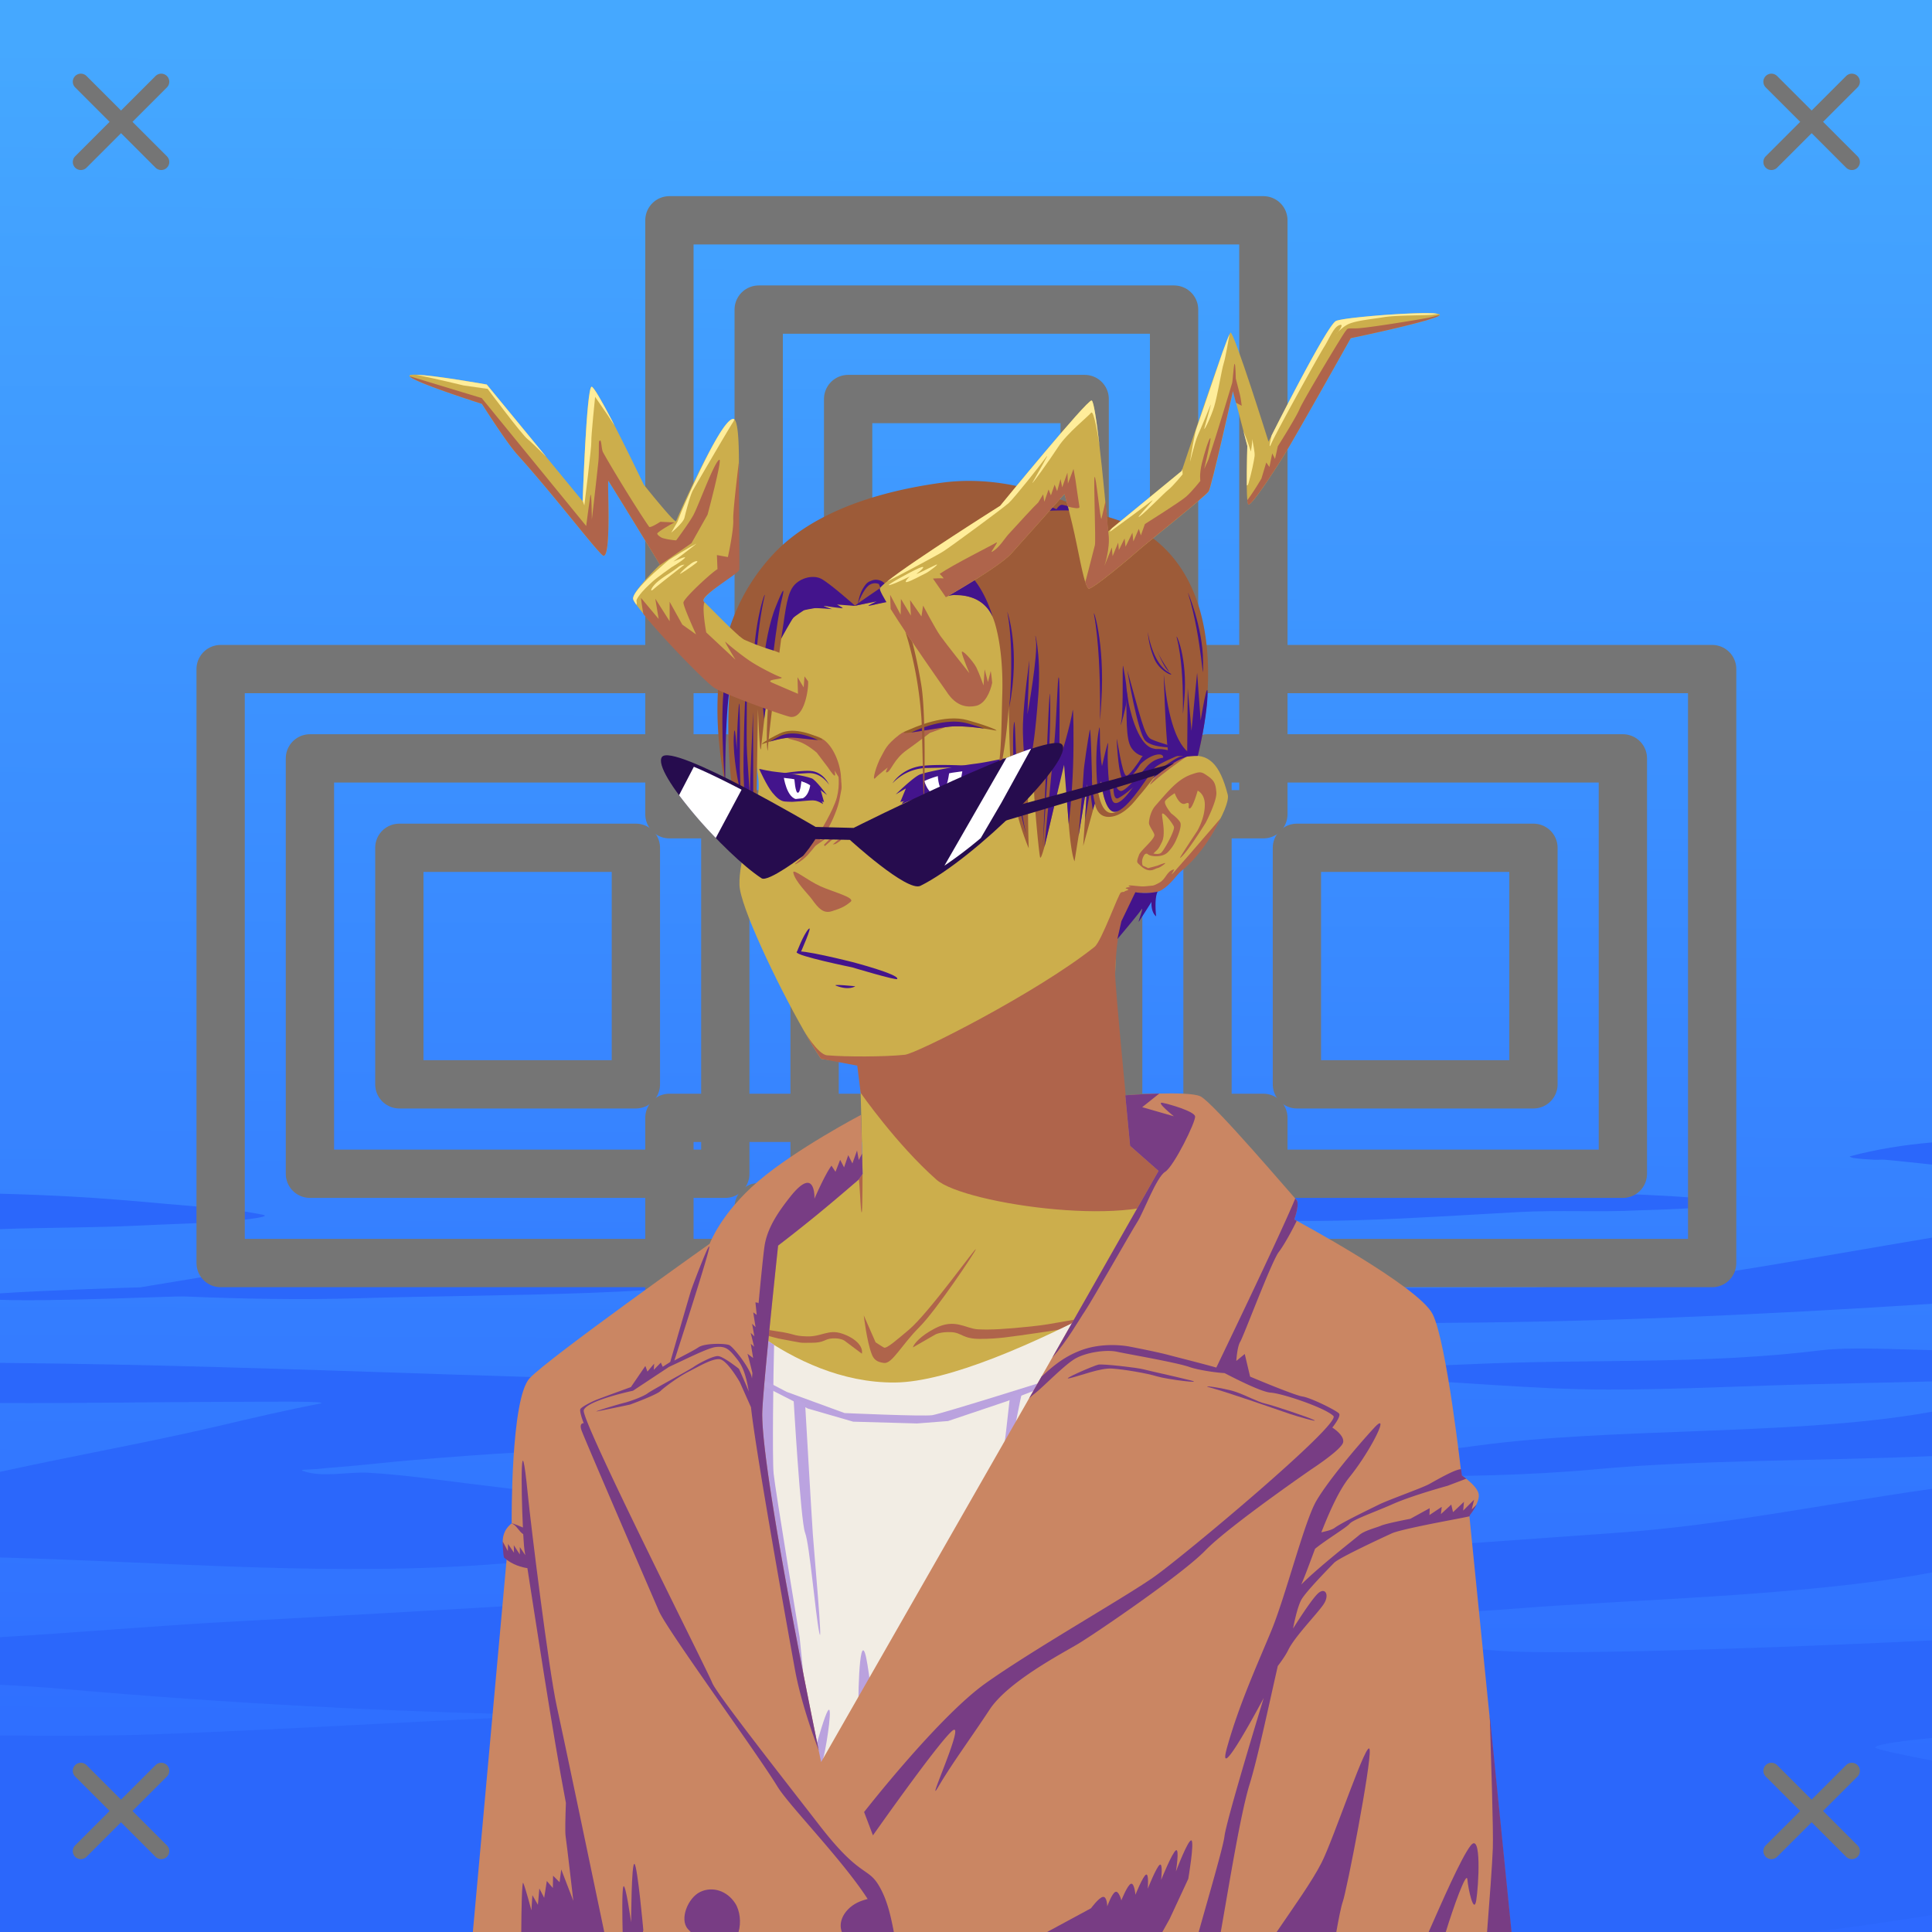 <svg xmlns="http://www.w3.org/2000/svg" xmlns:xlink="http://www.w3.org/1999/xlink" viewBox="0 0 2400 2400"><rect x="0" y="0" width="2400" height="2400" fill="#808080" stroke="none"/><g id='bg'><g id="Afternoon">
<defs>
<linearGradient gradientTransform="matrix(-1, 0, 0, 1, 4188, 1608)" gradientUnits="userSpaceOnUse" id="skyback-linear-gradient" x1="2983.06" x2="2993" y1="-1549.54" y2="747.95">
<stop id="skyback-c1" offset="0" stop-color="#45a8ff"></stop>
<stop id="skyback-c2" offset="0.66" stop-color="#357fff"></stop>
<stop id="skyback-c3" offset="1" stop-color="#2d69ff"></stop>
</linearGradient>
</defs>
<path d="M2400,2400H0V0H2400Z" style="fill:url(#skyback-linear-gradient)"></path>
</g><g id="Afternoon-06">
<g class="hide" id="B_1000">
<path d="M2262.86,1677.29c-146.93,18.15-287.47,10.55-435.23,17.31-55.6,2.55-111,3.69-166.6,9-15.27,1.46-30.53,3.16-45.81,4.54-.91.08-25.55-.52-16.66,2.24,30.09,9.32,82.46,1.51,110.38,2.27,96.73,2.62,192.5,13.55,289.44,13.55,86.29,0,172.06-4.79,258.25-6.78,47.8-1.1,95.58-2.14,143.37-3.37v-38.87C2349.72,1675.93,2295.11,1673.31,2262.86,1677.29Z" style="fill:#2b67fb"></path>
<path d="M228.29,1610.48c72,3,144.53,4.43,216.59,2.27,190.08-5.73,387-.88,574.75-33.88,63.5-11.16,109.83-18.09,173.83-25.39,24.32-2.78,262.59-22.47,129.07-23.47s-493.1,14.49-663.15,19.49c-55.51,1.65-111,4.5-166.62,4.5-25.91,0-101.29,4.54-72.88,4.54L174.17,1599.2c-5.82,0-117.83,3.65-174.17,7.47v8C67.07,1617.09,216,1610,228.29,1610.48Z" style="fill:#2b67fb"></path>
<path d="M2375.31,1757.81c-161.29,25-377.23,15.92-539.34,37.88-66.08,9-132,15.92-197.85,24.83-9.13,1.24-34.3-1.16-41.62,6.78-3,3.23,8.28,2,12.5,2.23,8.34.57,16.63,1.63,25,2.27,1.38.11,2.76-.07,4.15,0,30.65,1.58,58.91,2.27,89.56,2.27,85.87,0,170.54-1.09,256.13-9C2110,1813.35,2259,1814.9,2400,1808.86v-55.17C2391.74,1755.13,2383.54,1756.54,2375.31,1757.81Z" style="fill:#2b67fb"></path>
<path d="M1906.74,1599.4c-1.38.11-274.31,1.67-304-.08-58.24-3.42-65.48,2.24-122.86,2.39s53.72-20.78-4.18-20.78c0,0-279.79,30.52-307.38,43s186.83,6.46,197,6.76c34.62,1,69.51,1.45,104.09,2.84,92.72,3.72,186.37,9.93,279.06,9.93,217.93,0,434.69-9.82,651.49-23.83v-82.19c-142.74,23.87-313.89,55.47-364.11,56.32C1992,1594.46,1950.25,1596.11,1906.74,1599.4Z" style="fill:#2b67fb"></path>
<path d="M274.1,1517.93c11.84-.71,67.82-6,52.07-9-14.51-2.78-29.06-5.3-43.72-6.74-25.66-2.53-51.39-4.46-77.07-6.78-38.83-3.51-77.67-6.9-116.59-9-29.45-1.62-59.12-2.79-88.79-3.54v44c58.69-2.1,117.23-1.68,172.07-4.38C206.08,1520.76,240.11,1520,274.1,1517.93Z" style="fill:#2b67fb"></path>
<path d="M624,1942.3c118.65-9.52,239.22-8.94,358.15-13.55,44.35-1.71,256.86-3.09,253.22-13.23s-212.25-21.15-267.78-27.32c-128.5-14.47-257.11-29.2-385.27-45.2-41.24-5.15-83.48-11.18-124.94-13.54-25.24-1.45-56.87,6.52-81.21-2.27-5.31-1.92,11.08-1.64,16.65-2.24,8.32-.9,16.63-1.62,25-2.27,31.92-2.47,63.83-6.34,95.81-9,88.16-7.35,176.09-13.55,264.47-13.55,226.89,0,450.86-24.74,676.78-42.88,33.62-2.7,219.66-5.6,237.41-24.83,2-2.13-5.54,0-8.31,0-15.19,0-30.38-2.27-45.82-2.27-48.39,0-97.38-2.56-145.78-4.51-130.85-5.25-262.74-6.77-393.59-6.77-364.14,0-733.1-22.75-1098.79-25.87v49.87c97.41.49,203.82-1.43,280.35-1.43,38,0,136.13-1.46,116.63,2.27-41.23,7.88-81.88,17.44-122.88,27.1C183.78,1792.05,91.17,1808.34,0,1828.4v106.33C208,1940.27,415.87,1959,624,1942.3Z" style="fill:#2b67fb"></path>
<path d="M1858.86,2050.42c-89.54-7.58-325.14-15.21-325.14-20.92,0-13,279.79-25.59,341.79-30.71,142.39-11.88,364.56-15.35,524.49-45.43V1849.48c-129.86,18.17-257.91,45-389.12,54.44C1436,1945.47,861.46,1983.37,286.6,2014.52c-95.34,5.17-191,13.65-286.6,19.25v59.11c26.12,1.32,52.25,2.88,78.35,5.17q307,27,615.25,32.59c-167.63,6.88-335.07,17.65-502.78,23.85C127.34,2156.84,63.64,2156,0,2156v244H2253.16q69.65-8.86,138.82-19.78l8-1.27V2187c-31.37-5.89-72.62-14.29-70.49-16.6,3.88-4.21,39.23-8.4,70.49-11.44V2037.73C2291.27,2043.33,1945.33,2057.73,1858.86,2050.42Z" style="fill:#2b67fb"></path>
<path d="M1469,1466.67c96.15,0,191.87,5.23,288,8.66,51.88,1.85,104.08,3.12,155.88,4.33,26.71.62,53.47.26,80.11,2.16,23,1.65,155.08,5.39,147.48,13-6.71,6.71-99.57,8.42-104.18,8.66-49.62,2.62-99.71-.52-149.39,2.17-134.32,7.25-270.9,18.43-404.9,4.35-26.59-2.8-288.64-7.7-291.89-18.54S1469,1466.67,1469,1466.67Z" style="fill:#2b67fb"></path>
<path d="M2298.23,1436.36c-1.56.41,2.73,1.93,4.33,2.16,8.6,1.23,17.3,1.69,26,2.17,4.32.24,8.67-.37,13,0,19.52,1.67,39,4,58.44,6V1419.2C2365.48,1422.11,2330.75,1427.69,2298.23,1436.36Z" style="fill:#2b67fb"></path>
<path d="M740.46,1454.76c-27.91-1.65-57.91-6.19-85.52-1.08-14.47,2.68-29,5.4-43.3,8.66-1.57.36-5.67,1.27-4.33,2.16,13,8.67,135.94.93,142.89,0,16-2.13,31.84-5.37,47.63-8.66,4.12-.86-6.63-6.89-10.82-6.49C771.46,1450.81,756.05,1455.68,740.46,1454.76Z" style="fill:#2b67fb"></path>
</g>
</g><g id="R05" style="mix-blend-mode: hard-light">
<path d="M1389.06,831.15H2126.9V1569H1389.06Z" style="fill:#141222;fill-opacity:0;stroke:#757575;stroke-linecap:round;stroke-linejoin:round;stroke-width:60px" transform="translate(0 0)"></path>
<path d="M274.08,831.15h737.84V1569H274.08Z" style="fill:#141222;fill-opacity:0;stroke:#757575;stroke-linecap:round;stroke-linejoin:round;stroke-width:60px" transform="translate(0 0)"></path>
<path d="M1500,942.08h516v516H1500Z" style="fill:#141222;fill-opacity:0;stroke:#757575;stroke-linecap:round;stroke-linejoin:round;stroke-width:60px" transform="translate(0 0)"></path>
<path d="M385,942.08H901v516H385Z" style="fill:#141222;fill-opacity:0;stroke:#757575;stroke-linecap:round;stroke-linejoin:round;stroke-width:60px" transform="translate(0 0)"></path>
<path d="M1611.07,1053.16H1904.9V1347H1611.07Z" style="fill:#141222;fill-opacity:0;stroke:#757575;stroke-linecap:round;stroke-linejoin:round;stroke-width:60px" transform="translate(0 0)"></path>
<path d="M496.08,1053.16H789.91V1347H496.08Z" style="fill:#141222;fill-opacity:0;stroke:#757575;stroke-linecap:round;stroke-linejoin:round;stroke-width:60px" transform="translate(0 0)"></path>
<path d="M1569.41,1388.64v737.85H831.57V1388.64Z" style="fill:#141222;fill-opacity:0;stroke:#757575;stroke-linecap:round;stroke-linejoin:round;stroke-width:60px" transform="translate(0 0)"></path>
<path d="M1569.41,273.66V1011.5H831.57V273.66Z" style="fill:#141222;fill-opacity:0;stroke:#757575;stroke-linecap:round;stroke-linejoin:round;stroke-width:60px" transform="translate(0 0)"></path>
<path d="M1458.48,1499.57v516h-516v-516Z" style="fill:#141222;fill-opacity:0;stroke:#757575;stroke-linecap:round;stroke-linejoin:round;stroke-width:60px" transform="translate(0 0)"></path>
<path d="M1458.48,384.59v516h-516v-516Z" style="fill:#141222;fill-opacity:0;stroke:#757575;stroke-linecap:round;stroke-linejoin:round;stroke-width:60px" transform="translate(0 0)"></path>
<path d="M1347.41,1610.65v293.83H1053.58V1610.65Z" style="fill:#141222;fill-opacity:0;stroke:#757575;stroke-linecap:round;stroke-linejoin:round;stroke-width:60px" transform="translate(0 0)"></path>
<path d="M1347.41,495.67V789.5H1053.58V495.67Z" style="fill:#141222;fill-opacity:0;stroke:#757575;stroke-linecap:round;stroke-linejoin:round;stroke-width:60px" transform="translate(0 0)"></path>
</g></g><g id="person"><g data-name="Layer 1" id="Layer_1"><g id="EL02"><path d="M1233.75,607.69c-9.3-.15-18.39,0-27.19.06C1054,609.23,953,710.53,928.59,863.47c-3.41,21.35.1,40.92,4.44,59.44,5.31,22.61,11.86,43.67,8.56,64.56-6,38-24,80-23,112,.82,26,45.49,120.52,79.82,180.59,7.89,13.82,15.41,26.41,21.53,35.25l48.31,7.13s3.5,135.37,3.34,135.94c-2.62,9.82-27.16,19.71-59.62,51.09s-94.09,72.45-154.56,120.65c0,0-126.43,43.22-176.69,93.47s-32.18,256.78-33.75,325.1L594.38,2400h868.24l5.22-138.16,18.57-185L1546.72,2400h291.34l-61.65-415.12s29.47-306.6-35.53-353.6-153.47-66.4-153.47-66.4-106.63-68.76-124.47-87.35-59.47-52.72-59.47-52.72-4.86-42.31-11.19-104.62c-4.4-43.32-7.9-87.2-7-111.75,2.19-59.87.73-65.6,26-100.63,0,0,18.17,2.15,28.25-1.22s21.42-20.85,27.91-25.56c23-16.69,61.85-77.88,57.68-94-9.65-37.25-23.46-53.11-51.74-46.9,0,0,111.09-202.84-153.26-316.88C1291.31,610.85,1261.64,608.12,1233.75,607.69Z" style="fill:#ccae4c" transform="translate(0)"></path><path d="M883.39,2335.27c-4.91,6.13,2.23-27.37,35.35-40.62,17.36-6.94,21.28-12.26,30.08-17.06,12.14-6.63,27-11.47,39.84-10.85,22.74,1.1-47.89,26.07-69.92,34.33S888.89,2328.38,883.39,2335.27Z" style="fill:#af644b" transform="translate(0)"></path><path d="M1497.41,1845.75c-6.11,3.26-31.57,69.28-31.57,69.28l-37.12,78.41s-33.06,106.28-47.63,114.72c-40.64,23.52-47.36,26.68-95.75,32.15-5.17.59-17,1.88-17,1.88s-64.61,6.58-86.43,3.56c-24.57-3.4,24.43,29.71,77,38.44s105.34,16.4,105.34,16.4-9.72,111.88-9.47,165.63c.08,17.45,36-19.83,32.16-.81-1.25,6.24-9.36,21.19-17.16,34.59h92.84l5.22-138.16,18.57-185,11.71,62.74-4.84-46.78-2-137.15s-4.31-15.26-1.84-16.91,11-89.33,8.91-92.81A.65.65,0,0,0,1497.41,1845.75Z" style="fill:#af644b" transform="translate(0)"></path><path d="M1100.81,2266.41c-.88-.07-1.39.06-1.5.4-1.73,5.4,67.82,33.56,109.38,57.1,9.73,5.51-2.89,50.22,2.56,76.09h31.69c-8.7-36.85-15-73.54-22.13-79.34C1208.67,2310.79,1114,2267.35,1100.81,2266.41Z" style="fill:#af644b" transform="translate(0)"></path><path d="M1487.88,1835.47c-2.65.31-19.51,144.65-19.5,144.65l10.18,71.07,6.82,36,1-10.28L1546.72,2400h2.12L1537,2290.81l-3.41-39.62s-47.85-352.78-45.5-406.19C1488.36,1838.32,1488.25,1835.42,1487.88,1835.47Z" style="fill:#af644b" transform="translate(0)"></path><path d="M1776.16,1983.78l-35.63,28.69s25.18,108.54,34.88,189.47,10,116.51,12.53,159.5c.9,15.32,1,27.74.81,38.56h49.31l-59.5-400.66Z" style="fill:#af644b" transform="translate(0)"></path><path d="M1035.62,2318.22a4,4,0,0,0-1.24,1.81c-5.91,12.77-13,56.26-20.85,80h20.22C1036.5,2373.38,1040.24,2315.79,1035.62,2318.22Z" style="fill:#af644b" transform="translate(0)"></path><path d="M770.84,1888.94c-2.37.64-3,26.25-3,26.25s-9.33-27.81-10.53-25.57,4,15.21,5.75,34.54,1.13,42.75,1.13,42.75l-4.38,52.71-7.37,57.22s-8.59,138-21.47,219.25c-9.43,59.46-19.39,91-24.09,103.91H764c0-.74.14-1.12.19-1.94,1.6-29.92,1.45-49.75,4.25-94.53s.86-78.34,1.71-95.37,9.1-109.85,9.1-109.85,16.45,64.87,17.34,41.22-13.78-135.81-13.78-135.81,10.8,35.41,5.53,2.94c-2.57-15.85-11.75-97.66-15.53-113.57C772,1890,771.39,1888.79,770.84,1888.94Z" style="fill:#af644b" transform="translate(0)"></path><path d="M645.31,1906.41c-.13-.32-.22-.2-.25.4-.44,10.38.56,71.16,1.6,109.72.05,2.07.12,2.79.18,4.66.18,10.32.3,20.07.13,27.5L594.38,2400h16.34l10.12-71.91,3.69-86.59,25-186.78c3,12,11.61,44.4,14.25,36.87,3.19-9.1-2.87-78.78-2.87-78.78S647.34,1911.17,645.31,1906.41Z" style="fill:#af644b" transform="translate(0)"></path><path d="M1134,1673.81c1.36-4.6,9.4-14.36,27.74-23.81,24.63-12.68,37.69.46,53,1.32s35.1-.28,66.81-3.63,39.39-7.36,94.92-14.3c45.13-5.64,99.71-23.76,99.38-21.93s-29.7,17.3-100.72,29.27c-12.6,2.12-44.42,9.11-83.74,14.73s-51.21,7.66-73.55,7.77-22.69-7.78-36.29-8.39-19.75,3-19.75,3" style="fill:#af644b" transform="translate(0)"></path><path d="M1392.55,1108.56c-3.23,1.47-24.08,60.7-32.87,67.69-72,57.24-221,132.5-235.56,134-25.72,2.73-73.74,2.69-96.74.67-11.49-1-29-30.91-29-30.91,7.89,13.82,15.41,26.41,21.53,35.25l45,8.55,4.19,33.74s44.63,64.14,94.28,107.94c35,30.9,258.86,62.38,302.68,14.61-19.89-22-61.93-57.11-61.93-57.11-1.9-24.91-19.4-199.6-18.85-214.6,2.19-59.87,10.72-67.7,10.72-67.7l15.08-32.84S1395.77,1107.09,1392.55,1108.56Z" style="fill:#af644b" transform="translate(0)"></path><path d="M1782,1803.56s-22,112.35-38.29,150.69-35.18,93.34-34.61,112.47,32.41-34,32.41-34l31.56,38.87,20,28.32L1776.16,1987S1787.82,1843.2,1782,1803.56Z" style="fill:#af644b" transform="translate(0)"></path><path d="M1073,1634s3.76,32.45,9.86,48.08c2.17,5.58,5.31,9.93,15.39,11.06s21.48-22.23,43.93-44.66c20.8-20.77,69-92.84,70-96.5,1.32-4.94-58.3,79.19-83.46,100.17-13.61,11.35-27.31,23.61-30.58,21.87-3.1-1.66-10.46-6.57-10.46-6.57Z" style="fill:#af644b" transform="translate(0)"></path><path d="M1095,939.12c4.44-7.67,5.49-13.41,22-26.28,15.68-12.21,44.66-9.46,56.23-10.93s-18,8.44-18,8.44-16.8,12.92-29.07,21.64c-15.47,11-19.17,25-23.59,27.14s.28-5.69.28-5.69-10.76,8-15.52,13.11S1088.72,950,1095,939.12Z" style="fill:#af644b" transform="translate(0)"></path><path d="M979.64,915.42c-4.14,2.76,7.07,3,16.31,7.19s18.58,12.29,18.58,12.29L1028.28,953s6.06,9.35,8.17,10.4.27-6.2.27-6.2l8,12.87c.87-16.35-7.84-41.52-21.76-51.35S983.78,912.66,979.64,915.42Z" style="fill:#af644b" transform="translate(0)"></path><path d="M990.12,1071c9.93-8.16,26.6-34.39,26.6-34.39s18.77-29.9,22.93-46.27,1.31-29,1.68-34.44c.44-6.46,5.37,18.09,3.86,25-2,9-1.88,15.25-7.89,30.08s-11.18,23-16.18,29.24c-2,2.48-10.44,13.85-17.73,21.92S981.78,1077.81,990.12,1071Z" style="fill:#af644b" transform="translate(0)"></path><path d="M1434,1037.55c.25-3-6.58-11.07-6.7-15s2-14.38,7.25-20.73c1.91-2.3,10.08-11.62,12.44-14.26,10.2-11.35,19.76-20.68,32.19-25.2,12.09-4.4,13.25-3.81,21.21,1.69s9.78,9.59,10.62,20.29-13.13,37.53-13.13,37.53-24.81,40.09-32.07,43.94c-1.3.69,21.49-33.67,21.49-33.67s9.53-15.69,9.37-32.89c-.13-13.3-8.88-17.07-8.88-17.07s-6,21.54-9.83,22.08,2.45-9.49-5.28-6.07-13.44-12.83-13.44-12.83-8.94,5.58-11.68,9.42,7.4,15.74,7.4,15.74,8.37,6,11.11,11-4.56,20.84-4.56,20.84a50.3,50.3,0,0,1-10.93,16.43c-7.69,7.63-24.89,4.83-25.25,1.41s13,3.88,17.64-1.39,15.84-26.07,15.44-31.29c-.22-3-15.22-22.6-14.89-15.34.27,5.93,4.67,24-.11,33.76s-4.69,8.46-10.34,14.08-8.38-3.8-12.26,3.15c-4.25,7.63-.62,13.76-.62,13.76s-5.57-2.38-7.26-5.63c-1.09-2.09,1.65-8,1.84-8.84C1415.91,1057.24,1433.52,1043.58,1434,1037.55Z" style="fill:#af644b" transform="translate(0)"></path><path d="M1415.81,1074c0-.62,10.51,4.42,10.51,4.42l11.26-3s9.8-3.95,9.94-3.23-6.5,5.61-9.37,6.11-6.18,3.72-11.77,2.66S1415.82,1074.58,1415.81,1074Z" style="fill:#af644b" transform="translate(0)"></path><path d="M1010.74,1052.16l15.9-10.94-11.73,3.38" style="fill:#af644b" transform="translate(0)"></path><path d="M1024.48,1051.16l9-7.84,5.72-2.86-8.58,1.94-7,7" style="fill:#af644b" transform="translate(0)"></path><path d="M1034.44,1049l6.92-5.82,6.18-3.23-4.06,4.8-5.62,3.69Z" style="fill:#af644b" transform="translate(0)"></path><path d="M985.49,1084.05c1.73,10.4,18.78,27,22.94,32.82,8.1,11.37,14.43,18.45,24.89,15.08s15.5-5.19,23.3-11.65c6.31-5.22-20.57-11.84-37.22-19.23C1003.6,1094.07,984.49,1078.08,985.49,1084.05Z" style="fill:#af644b" transform="translate(0)"></path><path d="M1070.63,1681.58c1.83-8.51-7-18.93-24.34-24.86s-25.64,4-44,3.4-13.5-3.12-37.82-6.46-35.28-9.36-77.88-16.3c-34.62-5.65,75.3,24.45,80.54,25.42,34.74,6.39,23.32,5.16,40.46,5.27s16.13-4.83,26.56-5.44,15.15,3,15.15,3" style="fill:#af644b" transform="translate(0)"></path><path d="M1085.51,1945c1.73-21,7.18,19.43,7.18,19.43l5.75,89s20.42,42.79,30,60.73-33.81-24.7-40.65-42.53-4.26-36.72-4.26-36.72S1083.78,1965.94,1085.51,1945Z" style="fill:#af644b" transform="translate(0)"></path><path d="M1052,1897.57c-1.59-1.43-10.55,93.73-10.55,93.73s.54,6.57-10.69,49c-8.66,32.71-25.88,50.2-25.88,50.2s-60.33,55.73-67,58.55c-25.38,10.76-95.6,6.88-113.88,6.83-11.11,0,16.76,6.5,43.65,11,22.77,3.79,88.06-6.67,88.06-6.67s75.12-67.44,75.94-76.5c5.67-23,12.81-51.43,12.81-51.43s6.42-67.3,7.15-89.84C1051.72,1939.61,1052.22,1897.77,1052,1897.57Z" style="fill:#af644b" transform="translate(0)"></path><path d="M1071.48,1458s0,39.9-.75,46.75-2-12.57-2.26-19.36S1067,1465,1067,1465Z" style="fill:#af644b" transform="translate(0)"></path><path d="M1474.32,939.55s-29.21,20.28-43.59,33.54c-7.7,7.09,9.19-14.34,8.88-12.61s-11.76,5.95-8,3.54,12.82-8.58,12.82-8.58,32.3-21,36.59-33.46S1479.38,934.68,1474.32,939.55Z" style="fill:#af644b" transform="translate(0)"></path><path d="M1516.65,1016s-7.91,9.61-41.19,47.87-14.41,15.5-17.23,16.17c-9.26,2.17-9.35,11.73-18.16,16.57s-7.56,3.1-17.06,4.36c-6.23.83-17.55-1.6-20.2-.91s2,1.88,2,1.88-4.74,0-6.28,1.18,7.74,1.29.12,3.49,11.26,1.8,11.26,1.8,22,3.73,33-2.74,18.64-18.45,23.54-22.76S1495.46,1060.32,1516.65,1016Z" style="fill:#af644b" transform="translate(0)"></path></g></g><g data-name="beige coat" id="beige_coat"><path d="M1543.78,1524.27s-299.24,191.94-432,193.13-235.39-116.82-235.39-116.82l-45.9,25c-30.41,15.21-154.85,76-171.43,105.06s-49.57,531-49.57,531c33.18,5.53,137.13,22.22,137.13,22.22L737.26,2400h810.38l-17.44-114s111.32-4.79,198.41-14.47,117.62-2.19,112.88-25.9-39.79-559.68-59.94-595.25-201.63-102.75-201.63-102.75Z" style="fill:#f2ede4"></path><path d="M934.78,1652.22c-7.31,27.55-20.15,77.13-23.44,104.87-4.34,36.65,96.91,424.29,96.91,424.29l-14.94-147.54s-30.38-183.7-32.31-203.46c-1.73-17.75-.37-126.43.62-159.79C951.91,1664.55,943.06,1658.34,934.78,1652.22Z" style="fill:#b89fde"></path><path d="M1074.64,2053.91c7.3,22.18,21.33,184.17,21.33,184.17s5.79,75.56.8,56.68-10.82-32.92-18.32-69.27-10-38.16-11.67-76.13S1067.34,2031.73,1074.64,2053.91Z" style="fill:#baa2de"></path><path d="M1102.41,2198.72c.32,11.52,14.94,85.28,14.94,85.28s21.48,52,21.17,40.46-22.41-86.52-22.41-86.52S1102.1,2187.2,1102.41,2198.72Z" style="fill:#baa2de"></path><path d="M1024.91,2133.07c-10.31,28-36.07,126.43-41.22,153.11s20.61-46.37,20.61-46.37,15.46-38.83,20.61-65.52S1035.21,2105.1,1024.91,2133.07Z" style="fill:#baa2de"></path><path d="M833,1624l81,72.06L977.18,1729l72,26.35s97,4.39,108.9,2.63,155.24-47,155.24-47l99.25-57.74,141.72-86.84,12.14-12,8-10.36,5.7,3.56-40.41,33.47-71.29,43.11L1348.21,1703l-97.85,37.8-72.65,24.47-38.55,3-79.32-2.22-56.34-16.31-69.68-35.58-46-30.4-58.59-57.73" style="fill:#baa2de"></path><path d="M1000.11,1743.1s8,139.31,9.61,162.53,12.81,145.72,8,122.5-12-109.69-17.61-124.1S985.7,1735.9,985.7,1735.9Z" style="fill:#bba3e0"></path><path d="M1270.55,1726.55c-5.81,18.86-27.56,147.22-34.82,180.59s4.35-66.73,7.26-79.06,11.6-92.83,11.6-92.83Z" style="fill:#bba3e0"></path><path d="M1316.37,1839.69c2.72,17.52,14.18,152.45,16,189.68s-11.52-52.3-16-86c-3.25-24.67-14.18-123.2-11.53-141.81S1304,1759.92,1316.37,1839.69Z" style="fill:#bba3e0"></path><path d="M1825.25,1882.46s14.38-17,11.35-27.57-21-22-21-22-18.36-165.29-35.89-200.36-172-117.71-172-117.71,7.37-19.61,2.58-24.53-103.51-121.18-119.16-128.43-93.3-1.27-93.3-1.27l6,62.82,35.3,31.11-166.49,292.63L1020,2188.86s-73.16-350.6-73.16-432c0-25.3,19.73-209.64,19.73-209.64s24-18.2,48.95-38.65,51-43.13,51-43.13l5-7.11s-.29-14.22-.77-32.58-1.15-40.85-1.15-40.85-80.75,42.41-127.49,82.31-60.5,77.79-60.5,77.79S681.86,1686.63,658,1712s-22.37,180.38-22.37,180.38c-20.87,16.4-6,41.75-6,41.75L587.4,2400H1877.33Z" style="fill:#ca8663"></path><path d="M1440.08,1358.47c-21.93.56-42.22,2.12-42.22,2.12l6,62.82,35.31,31.12-132,232.06c19.43-22,32.66-46.24,41-58.5,8.78-13,57.34-98.75,64.87-110.47s23.44-55.24,34.31-61.93,38.48-62.76,37.22-69-31.8-15.08-40.59-16.75,14.25,16.75,14.25,16.75l-39.34-11.32Z" style="fill:#783d84"></path><path d="M1329.13,1712c-13.69,3.17,29.9-15.75,35.4-16.83s47.7,3.67,56.15,5.89,37.85,8.56,57.75,13.54-28.69-1-41.37-4.89-40.62-8.61-55.39-9.62S1342.82,1708.83,1329.13,1712Z" style="fill:#783d84"></path><path d="M1532.91,1728.33c14,4.42,29.3,13.17,38.71,15.23s54,17,60.64,20.42-21-4.49-29.71-7.48-78.84-27.44-97.75-32.37C1486.64,1719.38,1520.39,1724.38,1532.91,1728.33Z" style="fill:#783d84"></path><path d="M1609,1488.75c-16.53,41.06-97.11,208.13-98.06,210.09-19.06-5.41-47.38-12.43-58.56-15.43-16-4.3-49.22-10.63-49.22-10.63s-31-6.48-60.5,4.69c-23.38,8.84-37.32,22.32-48.85,32.59l-15.43,27.13a79.39,79.39,0,0,1,6.09-5.38c11.58-8.74,38.35-37.15,52.22-44.62s37.87-10.89,50.94-8,73.55,13.21,89.81,18.9c10.78,3.78,32.26,7,43.81,7.63,16.23,8.47,46.35,23.53,57.16,24.25,15,1,68,19,78,29s-186,174-223,200-150,90-209,132-151,160-151,160l11,29s79.09-112.53,98.09-129.53-34.18,98.74-17.09,69.53,40.84-61.13,63.84-96.13,90.16-69.87,110.16-81.87,129-86,158-116,132-101,132-101,37.3-24.3,39.09-33.25-13.44-18.35-13.43-18.35,11.15-13.8,8.4-17.37-34.65-19.54-45.37-21.19-65.19-24.75-65.19-24.75l-6.63-28.09-10.47,8.62s.94-17.56,4.94-24,38.79-99.48,47.72-111.19c7.34-9.61,17.34-28.55,22.41-38.81l-3.1-1.72s7.35-19.61,2.57-24.53C1610.24,1490.22,1609,1488.84,1609,1488.75Z" style="fill:#783d84"></path><path d="M1668,2362.53c4.82-13.13,35.42-170.51,33.47-188.78s-44.4,110-59.82,140.24c-11.88,23.31-34.11,54.28-55.74,86H1660C1662.92,2383.6,1666,2368,1668,2362.53Z" style="fill:#783d84"></path><path d="M913.2,2364.22c-10-15.35-28-21.36-43.37-14s-26,34-15.35,46.05c1.07,1.21,2.26,2.45,3.53,3.73h59.44C920.9,2388.09,919.24,2373.49,913.2,2364.22Z" style="fill:#783d84"></path><path d="M1452.92,2383.86l23.2-49.89s7.77-45.4,3.94-47.7-19.26,38.51-19.26,38.51,4.6-28.88,0-26.26-18.38,36.76-18.38,36.76,2.41-21.55-1.75-18.81-14.88,29.76-14.88,29.76,1.64-19.37-2.19-17.51-13.13,25-13.13,25-1.31-15.32-5.69-13.57-11.81,20.57-11.81,20.57-3.07-12.37-7.44-10.51-10.07,18-10.07,18-.2-12.4-5.25-11.82-14.94,14.13-14.94,14.13-26.69,14.33-54.55,29.48h143.19Z" style="fill:#783d84"></path><path d="M799.15,2397.56s-7.19-79.75-11-82.15S784,2388,784,2388s-7-49.8-9.59-44.5c-1.93,4-1.34,39.4-.93,56.52h25.21Z" style="fill:#783d84"></path><path d="M691.58,2119.3c-9.9-45-32-223.35-36-263.83-9.06-91.28-8.41-8.41-6,42.1-6.05-2.82-17.67-7-13-4.7,5.4,2.64,7.91,9.25,13.38,13,.61,10.84,1.3,19.24,2,22.52.15.73.36,1.94.64,3.58l-6.85-10.16V1931l-7.51-11.53.27,9.39L631.13,1918l-.26,8.85-6.44-12.07s.34,18.9,2,20.38c10.23,9,22.36,11.91,28.72,12.83,8.58,54.64,31.46,206.17,47.83,291.68-.67,17.89-1.11,36.22-.36,41.27,1.6,10.65,9.58,80.36,9.58,80.36l-15-39-2.09,15.83-8.06-8.06-.3,15.23-7.47-8.66L676,2357.55l-6-11.65-1.79,20.31-6.87-11.95-1.2,18.82s-7.77-29-10.16-34c-1.59-3.39-2.32,34-2.45,61H750.64C732.75,2314.23,698.8,2152.08,691.58,2119.3Z" style="fill:#783d84"></path><path d="M1091.36,2341.68c-13.69-22.53-23.52-9.76-73.24-74-45-58.1-128.57-164.41-133.39-177.29s-163.59-326.56-159.56-338.63,61.16-24.15,61.16-24.15l44.92-29.71c19.57-8.92,48-23.47,57.9-24.58,12.66-1.41,16.88,2.82,27.09,15.84,8.19,10.44,11.17,23.85,14,39.65-3.94-10-12.26-28.4-12.26-28.4s-19.35-15.48-26-15.83-25.34,9.85-30.28,13.42-51.37,28.5-57,32.72-22.17,10.21-29.56,12-39,11.35-33.78,10.55,41.26-8.43,41.26-8.43,33-12,37.91-16.9,23.32-18.27,35.28-24.25,28.37-16,37.87-15.29,25.37,28.6,25.37,28.6l13.87,31.14c5.72,54.74,45.93,278.19,54.47,325.19,7.46,41,23.42,84.71,29.69,101-8.31-40.13-70.22-341.35-70.22-417.5,0-25.29,19.75-209.62,19.75-209.62s24-18.21,48.94-38.66,51-43.12,51-43.12l5-7.13s-.3-12.84-.6-25.22l-4.15,7.94-2.13-11.84-5.78,16.09L1053.7,1435l-5.15,15.18-4.88-9.4-5.78,14.87-5-7.62c-8.46,11.48-21.16,41.09-21.16,41.09s1.91-43.18-30.56-1.84c-13.19,16.79-27.94,37.27-31.44,60.56-1.42,9.48-4.38,38.82-7.48,71.86-.1-.79-.17-1.23-.17-1.23l-3.66-.64,1.59,15.63-4.3-3.19,2.87,18.34-4.31-4.14,2.87,15.57-4.62-4.31,4.3,17.23-4.15-3.67,2.88,17.7-7-5.26s4.09,15,6.11,24c-.19,2.29-.37,4.49-.54,6.62-.09-.47-.18-1-.27-1.4-2.11-11.26-22.87-38-28.15-40.11s-30.26-2.46-38,2.81c-6.27,4.28-21.34,11.64-30,16.46,7.14-22,38.46-119,42.73-137.54,4.83-20.93-19.64,43.29-21.93,50.34s-25.92,89-25.92,89l-9.34,6-2.32-5.24-8.75,9,.43-7.66-8.31,9.84-2.62-7-17.94,26.24s-36.75,13.35-43.31,16-17.09,8.3-19.25,10.94,3.94,17.93,3.94,17.93-5.91-.65-2.84,8.53,85.81,200.68,96.27,224.83,120.73,174.64,147.28,218.1c14.46,23.65,79.71,89.83,111.65,139l.38.6a69.44,69.44,0,0,0-7.87,2.42c-18.47,6.64-29.88,23.94-24.17,38.6h64.56C1106.64,2381,1102.37,2359.81,1091.36,2341.68Z" style="fill:#783d84"></path><path d="M1822.84,2334.71c1,12,8,44,11,26,2.83-17,7-86-7-68-11.86,15.24-35.9,70.64-52.1,107.29H1796C1805.26,2369.72,1821.88,2323.19,1822.84,2334.71Z" style="fill:#783d84"></path><path d="M1714.25,1768.09c-1-.29-3.31,1.38-7.19,5.57-20.67,22.32-57.46,66-71.94,90.93-14.88,25.63-38,118.21-56.18,162s-39.68,90.92-54.56,143.82,45.46-61.16,45.46-61.16-46.3,151.27-48.78,171.94c-1.61,13.41-20.63,78-32,118.81h27.41c10.53-59.47,24.52-147,36-184.09,9.66-31.29,22.65-92.8,34.84-146.32,5-6.62,10.14-14,13.13-20.18,7.62-15.9,35.68-44.64,43.59-56.25s2.5-21.39-6-14.44-31.75,44.31-31.75,44.31,4.71-25.77,10.34-35.84,34.43-39.43,40.75-45.88,63.2-32.65,71.38-36.43,42.19-10.68,75.09-16.94c14.64-2.79,19.25-3.77,21.94-4.38l-.13-1.09a75.66,75.66,0,0,0,8.6-13.31l-6,5.9,2.93-12.09-13.59,13.56,1-10.91L1805,1878.47l-2.19-9.44-12.84,11.85,1-9-15.25,10.18.31-8.56-24,13.19s-29.66,5.65-36.25,8.47-20.69,6.1-27.28,11.75c-5.81,5-50.79,40-72,61.43,5.06-11.67,10.76-27.45,17.12-44.4,14.19-11.49,38.82-26.25,42.66-30.85,4.59-5.51,30.31-14.23,54.22-24.81s67.59-22.53,67.59-22.53l23.38-8.84c-.55-.42-1.17-1-1.66-1.32-1.12-.82-2-1.48-2.5-1.81s-1.31-.9-1.31-.9-.75-6.07-.94-7.72a2,2,0,0,0-.44-.07c-7.81.46-29.87,13.32-39.06,18.38s-51,19.77-63,25.75-45.52,22.06-54.25,28.5c-4.2,3.09-10.73,4.27-16.9,5.84,10.32-26.24,22-52.52,35.09-68.75C1698.63,1807.28,1718.62,1769.37,1714.25,1768.09Z" style="fill:#783d84"></path><path d="M1850.66,2131.41c1.66,57.42,4.59,141.42,3.78,164.81-.67,19.18-4.29,67.47-7.16,103.78h30.41Z" style="fill:#783d84"></path></g><g data-name="Layer 1" id="Layer_1"><g id="Invert"><path d="M1123.18,989.13l-4.67,7,14.72-3.07,15.2-2.51s28.19,2,35.67.66,22.13-5.24,26-7.88,21.73-20,27.09-32.68l-6.58-2s-35.2,6.29-58.25,10.59-32.52,8.51-37.3,12.26S1123.18,989.13,1123.18,989.13Z" style="fill:#43148c"></path><path d="M1146.88,964.49s3.58,27.58,25.7,25.71,23.21-36.46,23.21-36.46Z" style="fill:#fff"></path><path d="M1118.34,996.38l7-17-12.63,7.47s22.78-22.41,30.66-25c15.72-5.15,55.66-11.6,68.28-13.14s36.33-6.7,36.33-6.7-15.31,24.15-26.86,34.54c-8.13,7.32-16.17,12.71-24.55,13.87-18.77,2.59-41.27,1.18-56.51,2.07-8.49.5-19.57,6.31-19.57,6.31s.29-6.45,18.2-9.09,43-.52,48.93-1.6,14.37-3.11,25.7-12.42a38.62,38.62,0,0,0,13.26-21.83l-43.46,6s-24.67,4.34-37.7,11.91S1118.34,996.38,1118.34,996.38Z" style="fill:#43148c"></path><path d="M1108.75,973a60.13,60.13,0,0,1,42.5-19c27-.5,73.75-1.5,73.75-1.5s-51.5-4-78.25-1.25S1108.75,973,1108.75,973Z" style="fill:#43148c"></path><path d="M1020.72,990.26l2.84,6-9.2-1.91-9.49-1.37s-17.71,3.42-22.39,2.64-13.82-3.42-16.21-5.57-13.37-16.71-16.57-27.78l4.15-2.21s22,3.63,36.41,6.16,20.29,5.76,23.24,8.86S1020.72,990.26,1020.72,990.26Z" style="fill:#43148c"></path><path d="M1006.75,973.57s-1.41,19.88-15.63,19.46-17.76-29.17-17.76-29.17Z" style="fill:#fff"></path><path d="M1023.67,996.48l-4.15-14.86,7.82,6s-14-18.81-18.91-20.68c-9.8-3.71-34.77-7.2-42.67-7.85s-22.71-3.92-22.71-3.92,9.3,20.8,16.42,29.47c5,6.1,10,10.47,15.22,11,11.74,1.24,25.88-1.32,35.42-1.4,5.33,0,12.2,4.54,12.2,4.54s-.1-5.78-11.3-7.12-27,2-30.67,1.39-7.41-2.21-14.4-9.92-9.27-18.76-9.27-18.76l26.85,3.08s15.42,2.47,23.5,8.52S1023.67,996.48,1023.67,996.48Z" style="fill:#43148c"></path><path d="M1030,975s-9.49-15.72-26.42-14.61-46.25,2.91-46.25,2.91,32.36-6.57,49.11-5.64S1030,975,1030,975Z" style="fill:#43148c"></path><path d="M1164.85,961.59s.49,18.72,6.3,19,8.07-21.8,8.07-21.8Z" style="fill:#43148c"></path><path d="M986.75,966.69s1.06,18.42,4.41,18.1,4.41-15.19,4.41-15.19Z" style="fill:#43148c"></path></g></g><g id="Middle-Part"><path d="M1124.75,908.69c12-5.85,48.81-22.09,77.29-14.06s41.79,14.43,33.28,12.58c-6-1.31-37.59-6.63-56.57-4.44S1112.71,914.53,1124.75,908.69Z" style="fill:#965f28" transform="translate(0 0)"></path><path d="M1179.66,896.62c-19.14,1.22-36.66,8.3-47.72,13.24,12.1-1.39,34.45-5.65,46.81-7.08,13.08-1.51,31.72.56,44.28,2.41-5.66-2-12.37-4.13-21-6.57A67.28,67.28,0,0,0,1179.66,896.62Z" style="fill:#4b1485" transform="translate(0 0)"></path><path d="M1363.16,975.74s3.3,51.35,30.48,28.28,33.5-36,33.5-36-20.59,44.21-47.78,46.68-20-41.46-19.77-55.47S1363.16,975.74,1363.16,975.74Z" style="fill:#9d5b38" transform="translate(0 0)"></path><path d="M1020.35,917.72c-8.29-4.14-33.46-15.45-51.43-6.73s-26.18,15-20.77,12.89c3.83-1.51,24-8.14,36.56-7.56S1028.63,921.86,1020.35,917.72Z" style="fill:#965f28" transform="translate(0 0)"></path><path d="M983.66,911.17c12.57-.25,24.85,4.63,32.42,8.08-8-.37-23.21-2.54-31.37-2.92-8.64-.4-20.65,2.6-28.7,5,3.55-2,7.76-4.33,13.21-7A34.54,34.54,0,0,1,983.66,911.17Z" style="fill:#4b1485" transform="translate(0 0)"></path><path d="M1205.22,597.38a250.15,250.15,0,0,0-35.5,2.28c-96.88,13.27-167.68,44.38-209,88.59C887.14,767.07,881.21,873,900.91,975.41c0,0-2.92-85.71,7.34-139.63,2.89-15.2-13.41,69.66,6.72,180.53l3-41a51.18,51.18,0,0,0,1.5,5.38l5.55,74.74s4.16-17.25,8.59-32.77c4.14-14.5,6.17-25.71,6.17-25.71l.72-49.37,1.05-66.91s2.37,63,3.93,47.86c.93-8.93,3.4-32.42,7.11-59.25,1.08-7.77,2.3-14.37,3.5-21.09-6.24,79.87-2.33,84.49-2.33,84.49.44-19.22,15.05-126,16.62-138.93,9.61-24.14,19.73-32.2,26.75-35.13,14.56-6.06,32.78-2.71,32.78-2.71l-9.69-4,20.28,1.78-2.34-4.35,24.09,3.25,32.53-7.09s-16.5,7.67-10.43,6,15.76-3.58,22.06-5.09a7.8,7.8,0,0,1,3.15-.13c7.42,14.15,29.28,66.77,35,144.69,1.25,17.09,2.5,114.56,3.16,101.56,1.24-24.54,2-109.87-3.19-141.16-8.4-51-19.09-83.06-27-101.9l24.22-7.22L1139,749.5s36.47-11.85,47.94-11c28.77,2.14,42.62,13.11,49.47,37.41,8.11,28.81,9.34,62.87,8.68,85.5-1.66,57.18-.36,93.51-14.68,132.81,0,0,16.13-26.08,22.74-116.44,0,0,.39,59.48,4.19,98.31s20.56,77.66,20.57,77.66-3.65-104.93,3.74-136c0,0,2.44,57,3.16,70.84s4.75,61.5,7.1,75.82,31.4-128,31.4-128,2.5,112.63,11.5,133.56l16.28-101.81-5.5,82.75L1367.69,970s1.86,20.78,8.37,30.81,10.63,8.61,26-1,27.16-31.07,35.38-37.56,29.5-21.34,36.18-22.34a110.8,110.8,0,0,1,14.29-1s56-198.88-65.91-277.53c-26.76-17.27-73.69-26.22-73.69-26.22S1285.75,597.82,1205.22,597.38Z" style="fill:#9d5b38" transform="translate(0 0)"></path><path d="M900.91,975.9s-6.35-70.29-2.12-116.7,16.33-62.88,19.05-68.93-3.57,15.92-8.17,44.75C908.2,844.29,900.6,871.9,900.91,975.9Z" style="fill:#43148c" transform="translate(0 0)"></path><path d="M926.77,1047.76s-2.84-80-3.16-89.27.95-86.9,3.16-105.07-.2,58.81,1.26,83,3.64,55.14,3.48,49,4-101.12,4-101.12l.26,130.57Z" style="fill:#43148c" transform="translate(0 0)"></path><path d="M917.93,976s-7.53-35.15-6.43-60.42,3.76,16.32,3.76,16.32,0-24,2.36-53.35c2.19-27.37,1.41,76.11,1.41,76.11l.94,28.08Z" style="fill:#43148c" transform="translate(0 0)"></path><path d="M970.45,793.15c4.54-27.38,6-50.26,13.48-62.58s25.55-17.14,36.22-11.58,42.24,33.64,42.24,33.64L1039.77,751s10.76,5.63,5.54,4.51c-1.91-.41-7.71-.75-12.81-1.62-10-1.7-9.08-.75-9.08-.75l10.22,3.54s-18.49-1.6-21.91-1.17S998.8,758,998.8,758s-11.57,7.46-13.43,9.58S970.45,793.15,970.45,793.15Z" style="fill:#43148c" transform="translate(0 0)"></path><path d="M1062,752.53c-2,.54,37.78-26.39,37.78-26.39l9.85,20.25s-18.4,3.35-27.88,5.76,7.22-5.08,7.22-5.08S1064,752,1062,752.53Z" style="fill:#43148c" transform="translate(0 0)"></path><path d="M1105.29,723.49s9,15.09,12.55,26l24.35-7.33-4.78,8.82s42.13-12.25,48.26-11.8,33.91-1.35,47.36,26.74c0,0-13.06-47.81-42.39-62.25-9.75-4.8-36.92-4.81-55.78,2.41A109.67,109.67,0,0,0,1105.29,723.49Z" style="fill:#43148c" transform="translate(0 0)"></path><path d="M1099.84,726.37c-2.54-5.15-10.6-7.41-16.08-5.48s-7.31,2.87-11.86,10.31-6.35,19.45-6.35,19.45,5.6-15.62,12.26-22.14a12.65,12.65,0,0,1,14-3l4.94,13.28S1102.38,731.52,1099.84,726.37Z" style="fill:#43148c" transform="translate(0 0)"></path><path d="M949.25,893.5s3.66-31.07,7.22-45.65c0,0,7.85-75.45,14.92-104.19s-9.52,14.66-9.52,14.66S940.08,815.32,949.25,893.5Z" style="fill:#43148c" transform="translate(0 0)"></path><path d="M1244.87,641.35a501,501,0,0,1,52.54-6.62,431.32,431.32,0,0,1,50.67.15s-25.11-7.61-28.76-7.76-6.84,5.45-6.84,5.45-11.87-5.16-14.84-5-8.9,5.61-8.9,5.61-9.62-2.75-12.2-2.64-6.66,4.61-6.66,4.61-10.1-2.57-12.1-1.54S1244.87,641.35,1244.87,641.35Z" style="fill:#43148c" transform="translate(0 0)"></path><path d="M1253.71,878.69s7-68.81-2.43-118.85C1251.28,759.84,1268,806.41,1253.71,878.69Z" style="fill:#43148c" transform="translate(0 0)"></path><path d="M1277,985.28s-7.27-55.16-6.23-86.44,8-78.53,8-78.53l-2.43,67.06s13.55-75,10.42-92.78,7,16,3.13,67.76-7.3,68.11-7.3,68.11S1277.67,971.38,1277,985.28Z" style="fill:#43148c" transform="translate(0 0)"></path><path d="M1363.93,983s-5.25-39.37,1-75.61c2.72-15.77-.18,22.07,4,44.27,0,0,8.45-36.91,7.56-27-1.56,17.47.64,57.56,5,69.08s19.55-3.81,34-28.79c10.87-18.76,20.64-22.27,29.39-23.73,1-7.11-15.63-5.61-30.66,10.51-2.28,2.45,2.95-21,22.74-21.31s25.72,8.54,25.72,8.54-21.76,8.74-27.88,14.5-29.52,47.15-46.44,54.35S1368,970.25,1368,970.25Z" style="fill:#43148c" transform="translate(0 0)"></path><path d="M1445.74,838.26c-.38-4.35,1.92,70.08,5.16,95.3,1.29,10,30.95,3.67,30.95,3.67S1454.27,934.44,1445.74,838.26Z" style="fill:#43148c" transform="translate(0 0)"></path><path d="M1487.11,835.63l-7,72.32L1475.46,855l-.72,81.79,13.34,1.69s10.68-43.19,11.9-73-8.5,29.61-8.5,29.61Z" style="fill:#43148c" transform="translate(0 0)"></path><path d="M1400.49,833.1c15.74,55.41,20.83,80.78,29.28,85s31.8,10.41,31.8,10.41-29.27,1.41-38.84-8.44S1400,831.34,1400.49,833.1Z" style="fill:#43148c" transform="translate(0 0)"></path><path d="M1387.34,918c-.26,1.66,2.13,56.84,10.63,52.17s19.66-20.19,21.83-28.62-15.68,23.08-20.78,22S1387.6,916.39,1387.34,918Z" style="fill:#43148c" transform="translate(0 0)"></path><path d="M1429.74,948.44c-8.1,5.53-31.4,36.06-37.93,34.13s-7.58-15-8.23-12.81-1.85,25.53,5.64,21.74,19.79-13.86,26.33-22S1437.83,942.91,1429.74,948.44Z" style="fill:#43148c" transform="translate(0 0)"></path><path d="M1297.39,1052.42s8.43-87.53,12-125.58,4.26-88.22,5.9-85.27.73,86,.66,97.08c-.09,12.7,14.64-42.45,16.59-56.41.76-5.42,1.68,34.72.46,70.18s-5.33,71.68-5.33,71.68l-5.82-74Z" style="fill:#43148c" transform="translate(0 0)"></path><path d="M1401.94,872.77s9.56,53.24,31.18,57.14c14.45,2.62-12.66,21.08-27.65-.86-7.43-10.88-5.44-39.32-6.66-69.47C1398.27,846.21,1401.94,872.77,1401.94,872.77Z" style="fill:#43148c" transform="translate(0 0)"></path><path d="M1339.77,1038.71l10.73-64.85-2.59,44.44s8.84-48.22,8.63-52.78-1.48-65.59-2.82-58.61c-2.39,12.37-7.6,47.1-7.6,52.75S1339.77,1038.71,1339.77,1038.71Z" style="fill:#43148c" transform="translate(0 0)"></path><path d="M1356.36,966.64s0,16.39,3.82,31.38l-2.71,8.14s-4-26.23-3.74-32S1356.36,966.64,1356.36,966.64Z" style="fill:#43148c" transform="translate(0 0)"></path><path d="M1359.06,763.46c-2-10.82,13.7,33.78,9.13,106.82S1371.39,831,1359.06,763.46Z" style="fill:#43148c" transform="translate(0 0)"></path><path d="M1461.78,792c-2-7.81,14.09,24.39,9.4,77.13S1474.46,840.78,1461.78,792Z" style="fill:#43148c" transform="translate(0 0)"></path><path d="M1475.79,736.66c-1.33-4.28,18.39,41.92,18.69,84.75S1493.88,795.17,1475.79,736.66Z" style="fill:#43148c" transform="translate(0 0)"></path><path d="M1304.23,862.38c-.87-15.14-8.67,189.59-8.67,189.59s4.33-70.56,5.12-79.62S1306.2,896.67,1304.23,862.38Z" style="fill:#43148c" transform="translate(0 0)"></path><path d="M1259.78,897.29c1.74-7.48,2.24,66.55,5,84s7.48,44.87,9.47,53.09-11-38.63-13.71-67.3S1258,904.77,1259.78,897.29Z" style="fill:#43148c" transform="translate(0 0)"></path><path d="M949.79,740.57c1.79-7.71-6.94,12.85-11.56,52.31a411.78,411.78,0,0,0-2.68,54C936.61,920,934.24,807.46,949.79,740.57Z" style="fill:#43148c" transform="translate(0 0)"></path><path d="M1425.85,784.8s5.25,38.28,25.72,50.33c11.74,6.92-10.33,1.1-17.78-17.07A105.85,105.85,0,0,1,1425.85,784.8Z" style="fill:#43148c" transform="translate(0 0)"></path><path d="M1437.56,808.62s7.14,17.73,12.31,23.43C1458.27,841.3,1443.89,823.67,1437.56,808.62Z" style="fill:#43148c" transform="translate(0 0)"></path><path d="M1395.3,827.84c-1.69-8.77.75,54.07-2.51,69.16s7.79-22.88,7.29-32.69S1399.07,847.46,1395.3,827.84Z" style="fill:#43148c" transform="translate(0 0)"></path><path d="M1432.44,966.81s4.51-8.12,7.87-10.57S1461.07,941,1466.23,940a29.11,29.11,0,0,0,9.81-4.38l12,1.42-.09,2s-11.08-.11-14.12,1.07c-9.31,3.62-13.94,5.94-23.34,12.81S1432.44,966.81,1432.44,966.81Z" style="fill:#43148c" transform="translate(0 0)"></path><path d="M1410.35,1108.4l-17.31,36-5,22.16s25.62-30.3,29.77-36.53-5.18,17.9-2.92,14.62c3.29-4.78,15.56-24.31,15.56-24.31s-1.18,12.33,5.74,18c0,0-2.62-22.25,1.89-30.73a70.46,70.46,0,0,1-27.71.75Z" style="fill:#43148c" transform="translate(0 0)"></path></g><g data-name="Layer 1" id="Layer_1"><g id="Meh"><path d="M989.56,1182.76c.91-5,69.43,12.36,69.43,12.36s58.83,15.38,55.55,21.06c-1.13,2-56-14.51-56-14.51S988.72,1187.42,989.56,1182.76Z" style="fill:#43148c"></path><path d="M989.91,1182.62s8-21.49,14.39-28.42-10.3,30.41-10.3,30.41" style="fill:#43148c"></path><path d="M1038.78,1224.55c-6.62-2.51,23.65.64,23.65.64S1055.19,1230.79,1038.78,1224.55Z" style="fill:#43148c"></path></g></g><g id="Rocker-Sunglasses"><path d="M822.3,940.36c13-18.2,190.89,86.88,190.89,86.88l47.18,1.23s241-121,258.66-103.92-108.57,142.66-175.66,175.86c-16.38,8.11-87.6-57.09-87.6-57.09l-42.76-.93s-4.15,6.41-8,11.61-7.31,9.17-7.31,9.17-43.47,33.17-51.66,27.85C901.11,1061.75,809.3,958.57,822.3,940.36Z" style="fill:#260c4e"></path><path d="M1280.89,930.11c-9.25,3-19.41,6.92-30.67,11.36l-77,133.88a528,528,0,0,0,45.13-34.28l25.61-43.82Z" style="fill:#fff"></path><path d="M861.93,952.5l-18.39,35.35A553.22,553.22,0,0,0,889.15,1041l32.07-60C900.47,970.23,879.57,959.89,861.93,952.5Z" style="fill:#fff"></path><path d="M1260.29,1001.45,1458.53,948s-17.31,11.26-20.43,13.91-191,58.11-191,58.11Z" style="fill:#260c4e"></path></g><g id="EL02"><path d="M1175.59,858.77S1091.35,739.53,1093,731.14c2-9.85,149.45-102.79,149.45-102.79s108-132,113.59-130.85c6.45,1.27,20.42,162.66,20.42,162.66L1468,585s56.92-170.49,60.6-171.79c4.29-1.52,47.19,135.39,47.19,135.39s72.45-144.68,83.86-149.86c11-5,124.33-13.32,128.89-8s-110.63,29.4-110.63,29.4-67.31,119.92-82,143.9-40.7,63.23-44.87,62.67-1.55-72.73-1.55-72.73l-17.79-68.08s-26.89,120-30.17,124.56c-4.9,6.78-79.25,65.93-87.76,73.66s-58.23,49.58-61.56,47c-4-3-7.71-20.55-14.7-54.93s-15.17-62.56-15.17-62.56-50.52,56.94-66,74-81.68,54.51-81.68,54.51l43,62.26s11.63,13,12.88,15.39c2.29,4.29,6.1,8.46,2.23,27.8-2.19,11-8.43,27-20.79,29.37C1202.46,878.73,1188,878.52,1175.59,858.77Z" style="fill:#ccae4c"></path><path d="M980.55,888.52c-8.74-4.39-82.09-27.34-93.84-35.45-14.48-10-98.56-98.4-100.25-109-1.44-9,33.38-42.68,33.38-42.68s-55-90-64-104c-1.86-2.89,4,93-6,93-4.45,0-60-73.37-107.2-125.7-13.74-15.23-44-63-44-63s-91.5-29-90-35,96,11,96,11l119.19,145s4.68-139.65,11-142.26c2-.83,12.69,17.61,24.94,41.15C778.06,556.69,799.66,602,799.66,602s38.81,48.57,40.18,45.39c21-48.62,58.92-127,71-127,15,0,.7,176.38,6,183s-49.75,37.89-42.35,44.14c4.73,4,42.55,43.86,50.54,47.36a313.61,313.61,0,0,0,36.7,13.49s19.63,7.53,26.6,10.26,17.68,13.46,15.19,35.93C1001.29,874.65,992.65,894.59,980.55,888.52Z" style="fill:#ccae4c"></path><path d="M1533.62,452c-1.18,1.43-2.11,20.44-3.06,24-.69,2.61-18.17,60.44-29.26,94.43-.64,1.93-4.62,9.94-5.18,11.66-1.25,3.81,8.7-36.08,7.49-37.7s-7.63,18.51-10.76,31.76-1.73,21.23-1.73,21.23-10.44,13.3-17.81,19.71S1422.22,651,1422.22,651l-5,14.09-2.56-8.12-6.75,15.66-1.19-10.91-8.53,17.44L1397,668.88l-7.12,14.46-.82-9.31-6.93,16.85-1-10.85-9.31,23.28s7.52-21.49,5.26-39.85c-1.2-9.7-3.69-45.26-4-40.47-.06,1.29-2,9.72-4.78,21.19-1.29,5.31-7.1-57.53-8.64-51.33-1.26,5.09,1.77,79.15.47,84.34-6,23.61-11.74,45.93-12,45.69,1.36,4.13,2.65,7.26,3.94,8.24,3.33,2.56,53-39.26,61.56-47s82.85-66.9,87.75-73.68c3.28-4.54,30.19-124.53,30.19-124.53l3.75,14.37,7.22,3.78s-1.19-9.76-2.38-14.28-5-19.47-5-19.47S1534.81,450.6,1533.62,452Z" style="fill:#af644b"></path><path d="M1333.56,582.5l-6.94,18.22-.62-13.6-6.5,18.22-2.09-10.28-4.19,15.1-3.13-8.16-4.62,13.38-2.91-7.32-5.25,15.28-1.47-9.22-6.06,10c-5.19,4.78-25.81,27.29-37.15,39.73-4.53,5-11.24,16.4-20.05,21.53-4.07,2.38,10.27-15,4.4-11-3.11,2.13-53.74,27.42-69.71,38.52,0,0,6,5.8,4.57,5.59-3.11-.44-12.9.22-12.9.22L1175,741.91c1.09-.62,66-37.41,81.31-54.29s66-74,66-74,2,7.13,4.22,15.65c5.64,1.45,15,3.58,14.38.28-.84-4.39-4.85-33.06-4.85-33.06Z" style="fill:#af644b"></path><path d="M1105.75,738.81l.63,17.66c23.34,37.38,69.21,102.31,69.21,102.31,12.38,19.75,26.86,20,36.32,18.16,12.08-2.29,18.27-17.67,20.59-28.6-.53-7.15-1.78-14.84-1.78-14.84l-3.44,13.78-4.16-15.84-1.37,20s-5.15-14.81-8.94-22.38-19.63-25.13-17.9-17.91,9.31,25.13,9.31,25.13-29.62-37.17-36.16-46.47-21.34-37.53-21.34-37.53l-2.06,13.44-14.13-20.31,1,19.28L1119.16,744l-.35,19.62Z" style="fill:#af644b"></path><path d="M1788.56,391.34l-13.09,3.16c-5.12,1.22-78.28,13.41-91,13.41s-10,.06-13.17,3.72-52,84.81-56.84,96.28-27.09,46.47-27.09,46.47l-3.5,15.74-3.47-6.93-3.47,16.9-3.94-5.56-6,19.94s-10.18,17.43-17.59,26.91c.35,3.14.86,5.33,1.52,5.42,4.17.56,30.25-38.79,45-62.77s82-143.91,82-143.91,7.3-1.52,17.93-3.84c10.41-2.26,24.22-5.33,37.91-8.56,11.69-2.76,22.93-5.59,32.47-8.22,1.78-.49,3.82-1,5.44-1.5,1.84-.54,3.12-1,4.72-1.5,3.07-1,6.15-1.94,8.09-2.75l1.12-.5a13.9,13.9,0,0,0,1.82-1,4.32,4.32,0,0,0,1.09-.87Z" style="fill:#af644b"></path><path d="M509.06,467.41c4.28,7.21,89.6,34.28,89.6,34.28s30.25,47.77,44,63C689.9,617,745.39,690.41,749.84,690.41c10,0,4.14-95.9,6-93,9,14,64,104,64,104L818,703.22,859,674.75l20-35.53s18.67-69.79,14.53-68.1c-6.2,2.54-26.3,58.32-32.38,69.13s-21.18,31-21.18,31a84.17,84.17,0,0,1-17-2.89c-1.56-.47-7.92-4.47-6.2-6.13,5-4.79,21.06-13.25,21.06-13.25l-17.5-.81s-12.65,8.19-14,6.19c-15.16-21.82-46.19-72.56-57.19-92.48-2.4-4.34-1.7-18.54-4.85-13.75-.77,1.18.08,15.14-1,25.48-3,28.29-8.07,71.72-8.07,71.72s-.4-38.35-1.88-29.33-5.15,37.41-5.15,37.41L598.41,494.5Z" style="fill:#af644b"></path><path d="M917.88,573.5c-3.58,29.88-7.43,63.92-7,72,.69,13.28-6.66,46.5-6.66,46.5l-13.63-2.47.69,17.5c-7,3.85-42.31,36.35-42.31,41.59s15.75,39.5,15.75,39.5l-17.13-12.21-15.75-28.35v24.13l-17.81-28,4.19,25.19-22-26.22s1.33,11.43,3,20c24.29,30.45,76.38,83.69,87.53,91.37,11.75,8.11,81.29,33,93.7,36.21,13.1,3.4,20.88-15.63,23.11-35.71a54.76,54.76,0,0,0,.31-8.15c-2.2-3.11-4.5-6.16-4.5-6.16l-1,13.69-7.69-12.72.59,20.66s-23.09-9.81-32.53-14,18.18-4.18,11.19-6.63S942.34,828.31,931.5,821,904.93,801,901.44,797.53s12.22,22,12.22,22l-36.35-33.9s-5.64-30.31-2.12-37.47l-.69-.66c-7.4-6.26,43.37-34.87,43.84-39.72S918,626,917.88,573.5Z" style="fill:#af644b"></path><path d="M517.12,465.59c24.6,4.89,58.85,13.25,58.85,13.25l29.81,4.25s43.09,57.77,49.72,62.5c2.64,1.89,12.51,11.48,23,21.85l-73.81-89.75S540.07,466.13,517.12,465.59Z" style="fill:#ffed9a"></path><path d="M734.84,480.41c-6.29,2.6-10.92,140.29-11,141.78l2.06,5.62s9.11-73.41,8.68-79.34S739.28,493,739.28,493l15.47,22.44,8.59,13.18c-1.23-2.39-2.35-4.73-3.56-7.06C747.53,498,736.84,479.58,734.84,480.41Z" style="fill:#ffed9a"></path><path d="M910.84,520.41c-12,0-42.93,65.6-64,114.27l-5.25,13.5-7.7,13.48s14.73-12,16.28-18.22,7-27.92,10.47-34.13,45.73-78.73,50-84.93c.42-.62,1.14-2.24,1.68-3.26A2.18,2.18,0,0,0,910.84,520.41Z" style="fill:#ffed9a"></path><path d="M865.12,675.34c-8.85,4.43-28.11,16.27-34,20.11-1.36.89-14.5,12.51-14.5,12.51s-31.57,27.11-30.13,36.1c.21,1.32,1.67,3.92,4.12,7.44,1.38-5.93-2.17-3.55,2.83-10.81s12.16-13.5,17.18-18.23,23.5-17.75,23.5-17.75,12-7,16.26-11.26-14,4.25-14,4.25S866.23,674.79,865.12,675.34Z" style="fill:#ffed9a"></path><path d="M843.09,704c-8.53,6.93-18.46,12-26.4,18.83s-10.16,13.84-4.8,9.05,38.4-30.47,38.4-30.47A13.88,13.88,0,0,0,843.09,704Z" style="fill:#ffed9a"></path><path d="M858.78,699.89c-6.83,5-11.08,9-13.85,12.37s15.88-9.6,19.94-12.93S863.58,696.38,858.78,699.89Z" style="fill:#ffed9a"></path><path d="M1356.06,497.5c-5.61-1.11-113.59,130.84-113.59,130.84S1134,696.72,1102.16,722.28c19.27-9.69,61.78-32.31,69.81-37.44,9.21-5.88,74.28-53.7,81.15-60s39-46.69,46.13-56.62-12.84,24.27-16.41,30.87,20.75-27.08,31.75-44,36.69-37.29,40.75-42.31c3.55-4.37,9,30.71,10.47,40.78C1362.27,523.25,1358.59,498,1356.06,497.5Z" style="fill:#ffed9a"></path><path d="M1105.37,726.73c-8.32,2.25,25.47-16.35,36.22-21s2.58,3-2.33,6.54,16.36-7.47,23.13-10.51-8.88,8.88-12.62,10.51-18.22,9.82-23.13,10.75,3.5-7,3.5-7S1114,724.4,1105.37,726.73Z" style="fill:#ffed9a"></path><path d="M1777.34,389.09c-29.66-.93-108.59,5.46-117.68,9.6-10.46,4.75-69.88,122.12-80.07,142.34-2.33,10.16-3.74,17.85-.34,10,6.18-14.27,58.61-109,65.37-119.65s11.77-24.45,18.76-27.29.68,6.1-2.38,9.6,3.49-5.23,12.44-10.25,29.47-6.79,45.4-9.41,54.36-2.16,60.47-3c1-.15,4.43-.63,7.38-1A52.71,52.71,0,0,0,1777.34,389.09Z" style="fill:#ffed9a"></path><path d="M1527.38,415.19c-1.67,3.49-4.9,12-8.82,22.72-11.22,32.92-31,91.07-32.56,95.31-2,5.54-6.68,33-7.56,39s5.32-22.17,9.53-31.47,13.53-31.9,15.75-37.44-6,22.36-7.53,28.35,8-12.86,12.19-26.82,9.06-44.95,11.71-53.37C1522.28,444.55,1525.92,423.66,1527.38,415.19Z" style="fill:#ffed9a"></path><path d="M1544.69,535.66l4.78,18.31s-.86,27.57-.59,48.87c.69.4,1.38-.19,2-2.37,3.83-13,7-28.34,7.65-34.09.47-4.21-2.09-16.1-3-21.13.29,4.86-1.65,15.59-1.65,15.59S1549,545.65,1544.69,535.66Z" style="fill:#ffed9a"></path><path d="M1468.78,582.69,1468,585l-86.56,71.12c-2.91,3.48-4.33,5.68-.5,2.94,10.55-7.54,42.18-30.91,49.72-36.94s-23.11,25.38-14.82,19.35,30.13-28.89,35.66-33.16,17.59-19.09,17.59-19.09Z" style="fill:#ffed9a"></path></g></g><g id="Layer_1" style="mix-blend-mode: color-dodge"><g id="No-Interface-Copy-Copy"><path d="M99.92,101l49.93,49.94L199.79,101" style="fill:#12ddaa;fill-opacity:0;stroke:#757575;stroke-linecap:round;stroke-linejoin:round;stroke-width:20px" transform="translate(0.5 0.5)"></path><path d="M99.92,2199.27l49.93,49.94,49.94-49.94" style="fill:#12ddaa;fill-opacity:0;stroke:#757575;stroke-linecap:round;stroke-linejoin:round;stroke-width:20px" transform="translate(0.5 0.5)"></path><path d="M2200,101,2250,150.92,2299.92,101" style="fill:#12ddaa;fill-opacity:0;stroke:#757575;stroke-linecap:round;stroke-linejoin:round;stroke-width:20px" transform="translate(0.5 0.5)"></path><path d="M2200,2199.27l49.94,49.94,49.94-49.94" style="fill:#12ddaa;fill-opacity:0;stroke:#757575;stroke-linecap:round;stroke-linejoin:round;stroke-width:20px" transform="translate(0.5 0.5)"></path><path d="M199.79,200.73l-49.94-49.94L99.92,200.73" style="fill:#12ddaa;fill-opacity:0;stroke:#757575;stroke-linecap:round;stroke-linejoin:round;stroke-width:20px" transform="translate(0.5 0.5)"></path><path d="M199.79,2299l-49.94-49.94L99.92,2299" style="fill:#12ddaa;fill-opacity:0;stroke:#757575;stroke-linecap:round;stroke-linejoin:round;stroke-width:20px" transform="translate(0.5 0.5)"></path><path d="M2299.92,200.73,2250,150.79,2200,200.73" style="fill:#12ddaa;fill-opacity:0;stroke:#757575;stroke-linecap:round;stroke-linejoin:round;stroke-width:20px" transform="translate(0.5 0.5)"></path><path d="M2299.92,2299,2250,2249.08,2200,2299" style="fill:#12ddaa;fill-opacity:0;stroke:#757575;stroke-linecap:round;stroke-linejoin:round;stroke-width:20px" transform="translate(0.5 0.5)"></path></g></g></svg>